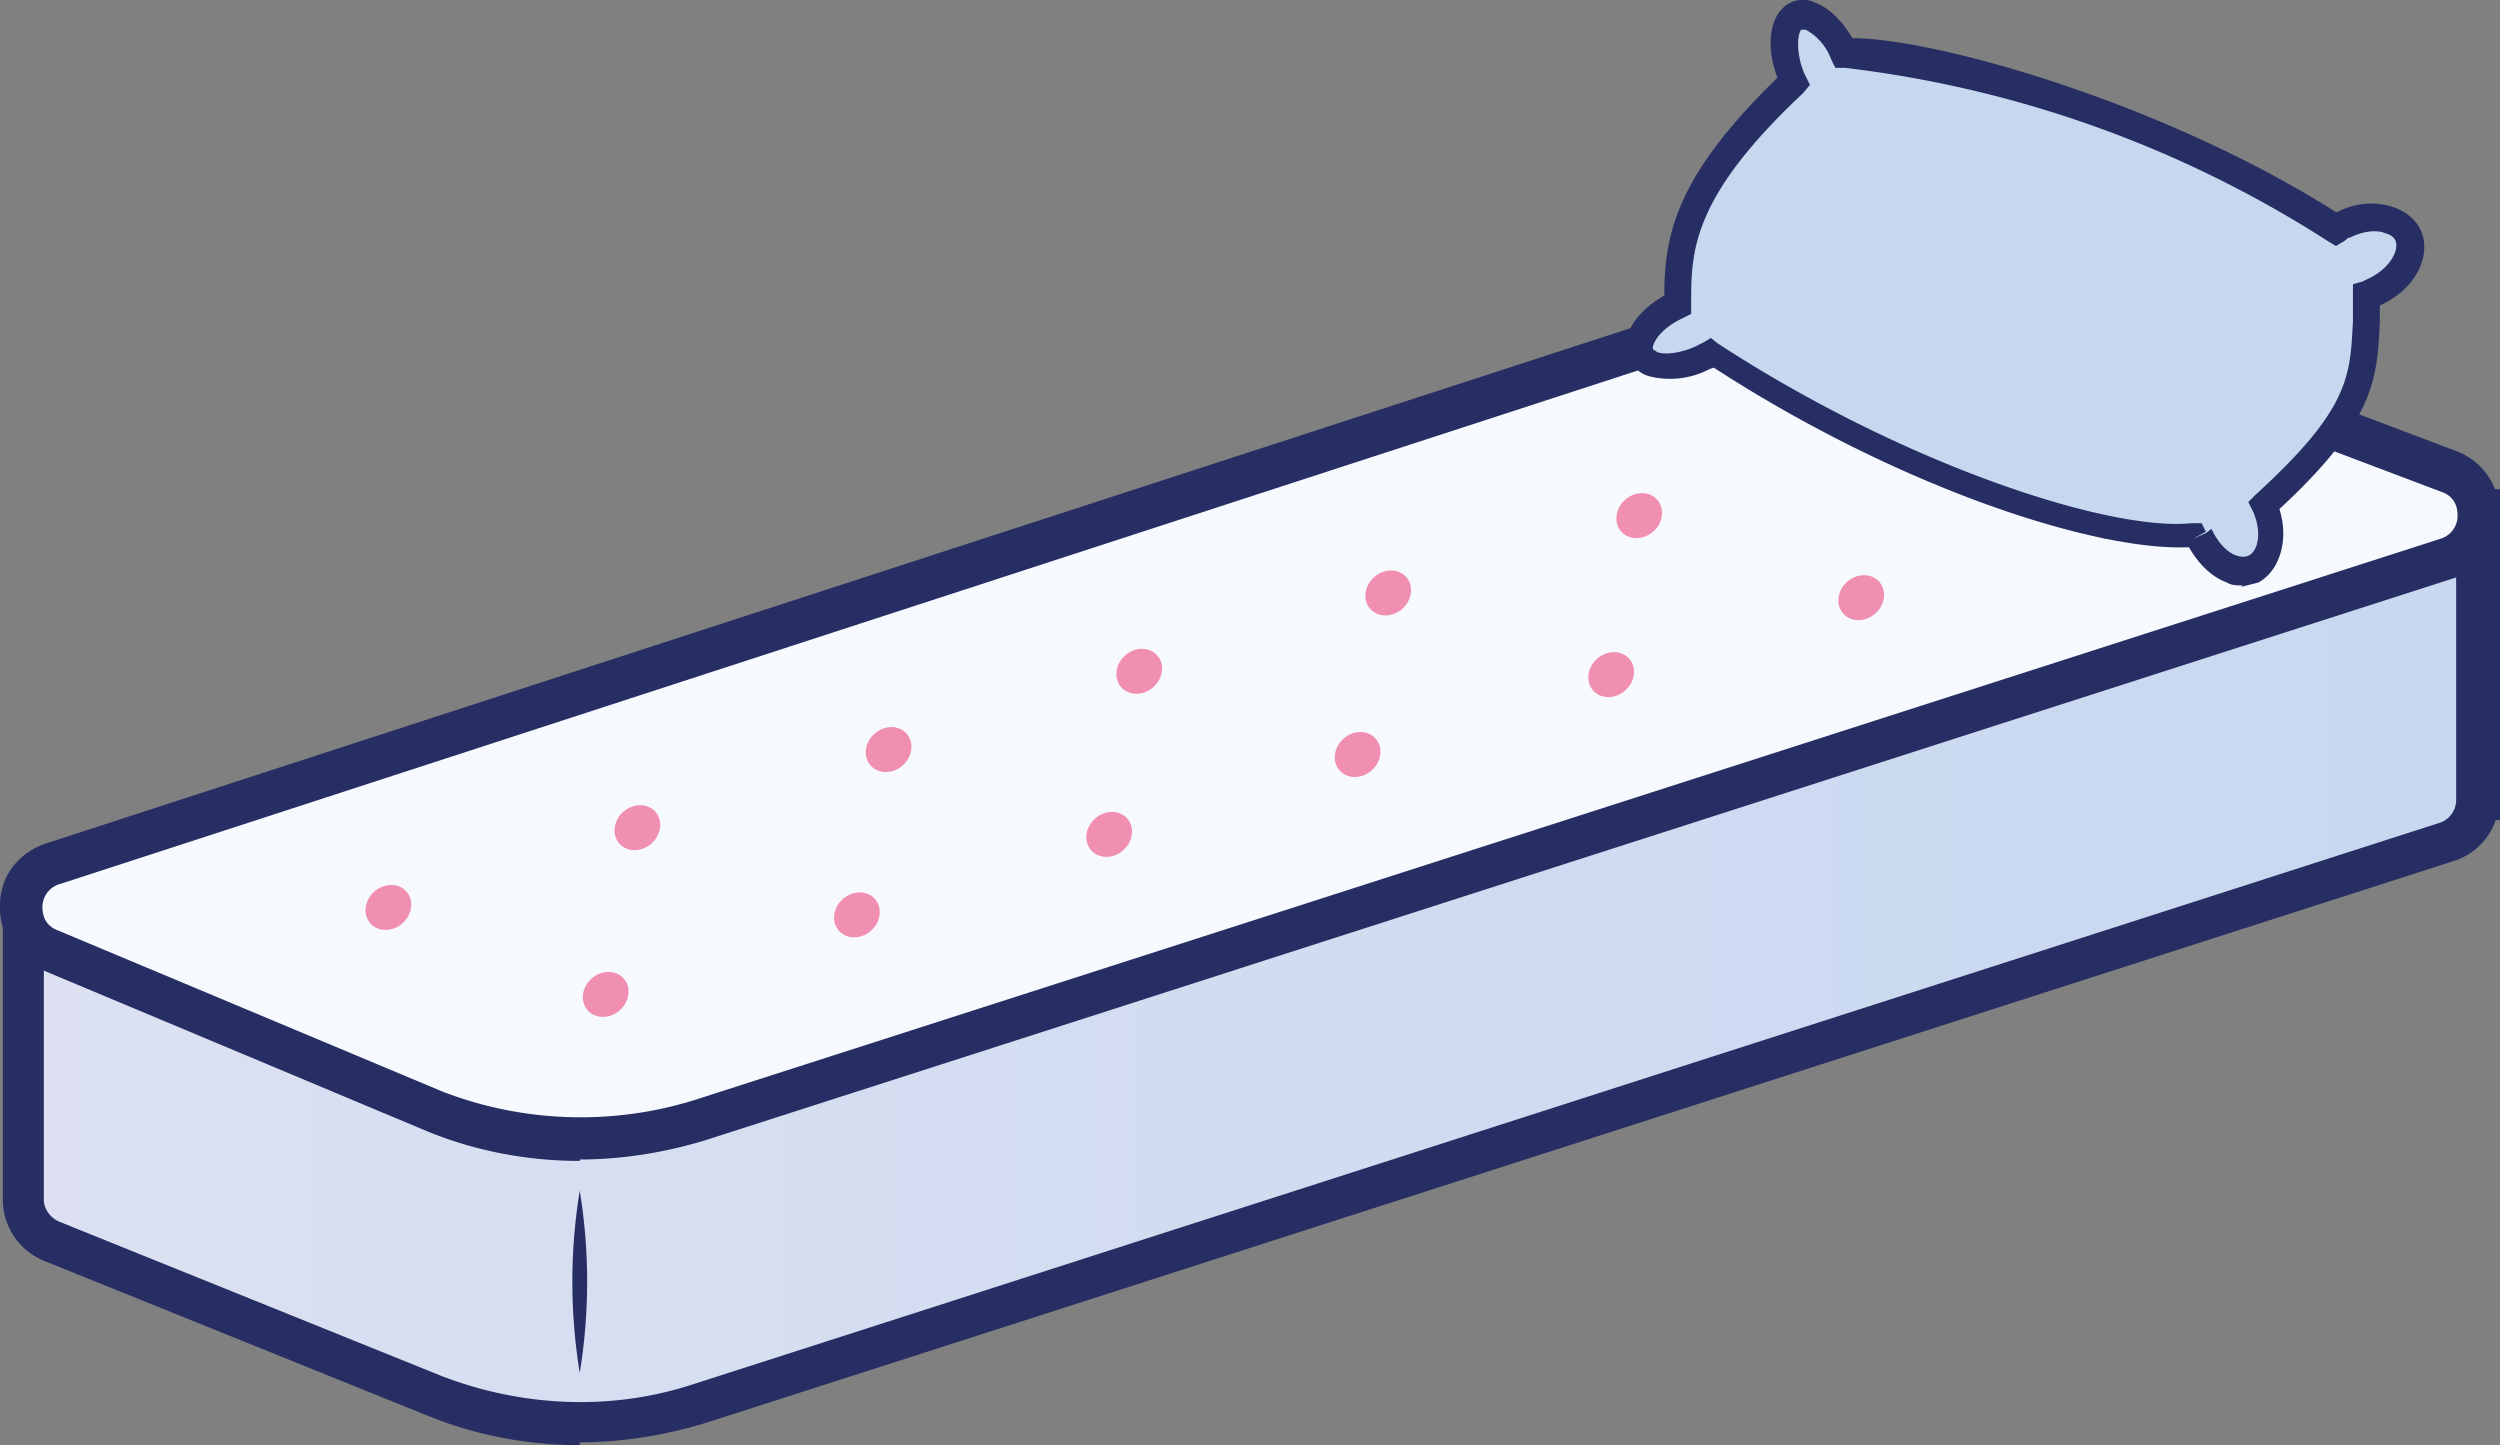 <svg xmlns="http://www.w3.org/2000/svg" id="Layer_2" viewBox="0 0 176.8 102.2"><rect x="0" y="0" width="176.8" height="102.2" fill="#808080" stroke="none"/><defs><linearGradient id="linear-gradient" x1="1.6" x2="175.3" y1="68.4" y2="68.4" gradientUnits="userSpaceOnUse"><stop offset="0" stop-color="#dce0f2"></stop><stop offset="1" stop-color="#c7d8f0"></stop></linearGradient><style>.cls-3,.cls-5{stroke-width:0}.cls-3{fill:#272e63}.cls-5{fill:#f18fb1}</style></defs><g id="Layer_1-2"><path fill="url(#linear-gradient)" stroke-width="0" d="M175.3 36.2h-24v6.2L103 38.9a24 24 0 0 0-15.2-.5L25.6 72.3v-7.8h-24v20.4a3 3 0 0 0 2.1 2.9l27 10.9c6 2.4 12.7 2.6 18.9.6l123.5-39.7a3.3 3.3 0 0 0 2.3-3V36.2Z"></path><path d="M41 102.2c-3.7 0-7.4-.7-10.8-2.1l-27-10.9a4.7 4.7 0 0 1-3-4.2V63h27v6.7l60.1-32.8h.1a24.7 24.7 0 0 1 15.9.4l46.5 3.4v-6.1h27V58h-.3a4.6 4.6 0 0 1-3 2.9L50 100.6c-2.9.9-6 1.4-9 1.4ZM3.1 66v18.9c0 .3.2 1.1 1.1 1.5l27 10.9c5.7 2.2 12 2.5 17.8.6l123.5-39.7a1.7 1.7 0 0 0 1.2-1.6V37.7h-21V44l-50.1-3.7h-.2a21.7 21.7 0 0 0-14-.6L24.1 74.8V66h-21Z" class="cls-3"></path><path fill="#f6f9fe" stroke-width="0" d="m3.6 67.2 27.2 11.4c6 2.4 12.7 2.6 18.9.6l123.5-39.7c2.9-.9 3-5.1.1-6.2l-31.2-11.8a24 24 0 0 0-15.2-.5L3.8 61.1c-3 .9-3.1 5-.3 6.2Z"></path><path d="M41 82.1c-3.7 0-7.4-.7-10.8-2.1L3 68.6A4.7 4.7 0 0 1 0 64c0-2.1 1.4-3.8 3.4-4.4l123-40c5.3-1.6 11-1.4 16.1.5l31.2 11.8c1.9.7 3.1 2.5 3.1 4.6 0 2.1-1.3 3.8-3.3 4.4L50 80.6c-2.9.9-6 1.4-9 1.4Zm92.6-60.5a23 23 0 0 0-6.4.9L4.3 62.5A1.7 1.7 0 0 0 3 64.1c0 .3 0 1.3 1.1 1.7l27.2 11.4c5.7 2.2 12 2.4 17.8.6l123.5-39.7a1.7 1.7 0 0 0 1.2-1.6c0-.3 0-1.3-1.1-1.7L141.5 23c-2.5-.9-5.1-1.4-7.8-1.4Z" class="cls-3"></path><ellipse cx="42.9" cy="70.3" class="cls-5" rx="1.7" ry="1.5" transform="rotate(-41.3 42.9 70.4)"></ellipse><ellipse cx="60.6" cy="64.7" class="cls-5" rx="1.7" ry="1.5" transform="rotate(-41.3 60.6 64.7)"></ellipse><ellipse cx="78.4" cy="59.1" class="cls-5" rx="1.7" ry="1.5" transform="rotate(-41.3 78.3 59)"></ellipse><ellipse cx="96.1" cy="53.4" class="cls-5" rx="1.7" ry="1.5" transform="rotate(-41.3 96 53.5)"></ellipse><ellipse cx="113.9" cy="47.8" class="cls-5" rx="1.7" ry="1.5" transform="rotate(-41.3 113.8 47.7)"></ellipse><ellipse cx="131.6" cy="42.2" class="cls-5" rx="1.7" ry="1.5" transform="rotate(-41.3 131.7 42.2)"></ellipse><ellipse cx="149.4" cy="36.5" class="cls-5" rx="1.7" ry="1.5" transform="rotate(-41.3 149.4 36.6)"></ellipse><ellipse cx="27.4" cy="64.2" class="cls-5" rx="1.7" ry="1.5" transform="rotate(-41.3 27.4 64.1)"></ellipse><ellipse cx="45.1" cy="58.6" class="cls-5" rx="1.7" ry="1.5" transform="rotate(-41.3 45 58.6)"></ellipse><ellipse cx="62.8" cy="53.1" class="cls-5" rx="1.7" ry="1.5" transform="rotate(-41.3 62.7 53)"></ellipse><ellipse cx="80.5" cy="47.5" class="cls-5" rx="1.7" ry="1.5" transform="rotate(-41.3 80.5 47.4)"></ellipse><ellipse cx="98.2" cy="42" class="cls-5" rx="1.7" ry="1.5" transform="rotate(-41.3 98.1 42)"></ellipse><ellipse cx="115.9" cy="36.4" class="cls-5" rx="1.7" ry="1.5" transform="rotate(-41.3 116 36.4)"></ellipse><ellipse cx="133.6" cy="30.9" class="cls-5" rx="1.7" ry="1.5" transform="rotate(-41.3 133.6 31)"></ellipse><path d="M41 84.2c.7 4.3.7 8.6 0 12.9-.7-4.3-.7-8.6 0-12.9Z" class="cls-3"></path><path fill="#c6d8f0" stroke-width="0" d="M170.4 16.6c-.6-1.3-2.6-1.7-4.5-.8l-.6.3a82.2 82.2 0 0 0-34.8-12.5c-.9-1.9-2.4-3.1-3.4-2.6s-1.1 2.5-.3 4.4v.2c-7.9 7.4-8.3 11.3-8.2 15.8-1.9.9-3.1 2.5-2.6 3.5s2.4 1.2 4.3.3l.7-.4c13.3 8.7 28 13.5 34.2 12.8v.1c.9 2 2.6 3 3.9 2.4 1.3-.6 1.6-2.6.8-4.5 8-7.3 6.9-9.7 7.3-14.8l.5-.2c1.9-.9 3-2.7 2.4-4Z"></path><path d="M158.6 41.4c-.4 0-.8 0-1.1-.2-1.1-.4-2-1.3-2.7-2.5-6.6.3-20.5-4.2-33.6-12.7l-.3.1a6 6 0 0 1-4.3.5c-.7-.2-1.1-.7-1.4-1.2-.7-1.5.4-3.3 2.5-4.5 0-4.4.9-8.5 8-15.4-.9-2.4-.5-4.6.9-5.3a2 2 0 0 1 1.8 0c1 .4 1.9 1.3 2.6 2.5 5.8 0 21.9 4.5 34.2 12.3h.1a5 5 0 0 1 4.1-.3c.8.3 1.5.9 1.8 1.6.8 1.8-.4 4.2-2.9 5.3v1.2c-.2 4-.3 6.9-7.1 13.2.7 2.2 0 4.4-1.5 5.2l-1.2.3Zm-2.2-4c.4.9 1.1 1.7 1.8 1.9.3.1.6.1.8 0 .7-.3 1-1.7.3-3.2l-.3-.6.5-.5c6.7-6.1 6.7-8.4 6.9-12.3v-2.6l.7-.2.4-.2c1.5-.7 2.2-2 1.9-2.7-.1-.2-.3-.4-.7-.5-.7-.3-1.7-.1-2.5.3-.2 0-.3.2-.5.3l-.5.3-.5-.3a80.7 80.7 0 0 0-34.2-12.3h-.7l-.3-.6a3.9 3.9 0 0 0-1.8-2.1h-.3c-.2.1-.5 1.4.2 3.1l.4.8-.5.6c-8 7.5-7.9 11.3-7.9 15v.6l-.6.3c-1.7.8-2.2 1.9-2.1 2.2l.3.2c.5.2 1.6.1 2.7-.4l.6-.3.5-.3.5.4c13.2 8.6 27.7 13.3 33.5 12.7h.7l.3.6-.9.5.9-.4Z" class="cls-3"></path></g></svg>